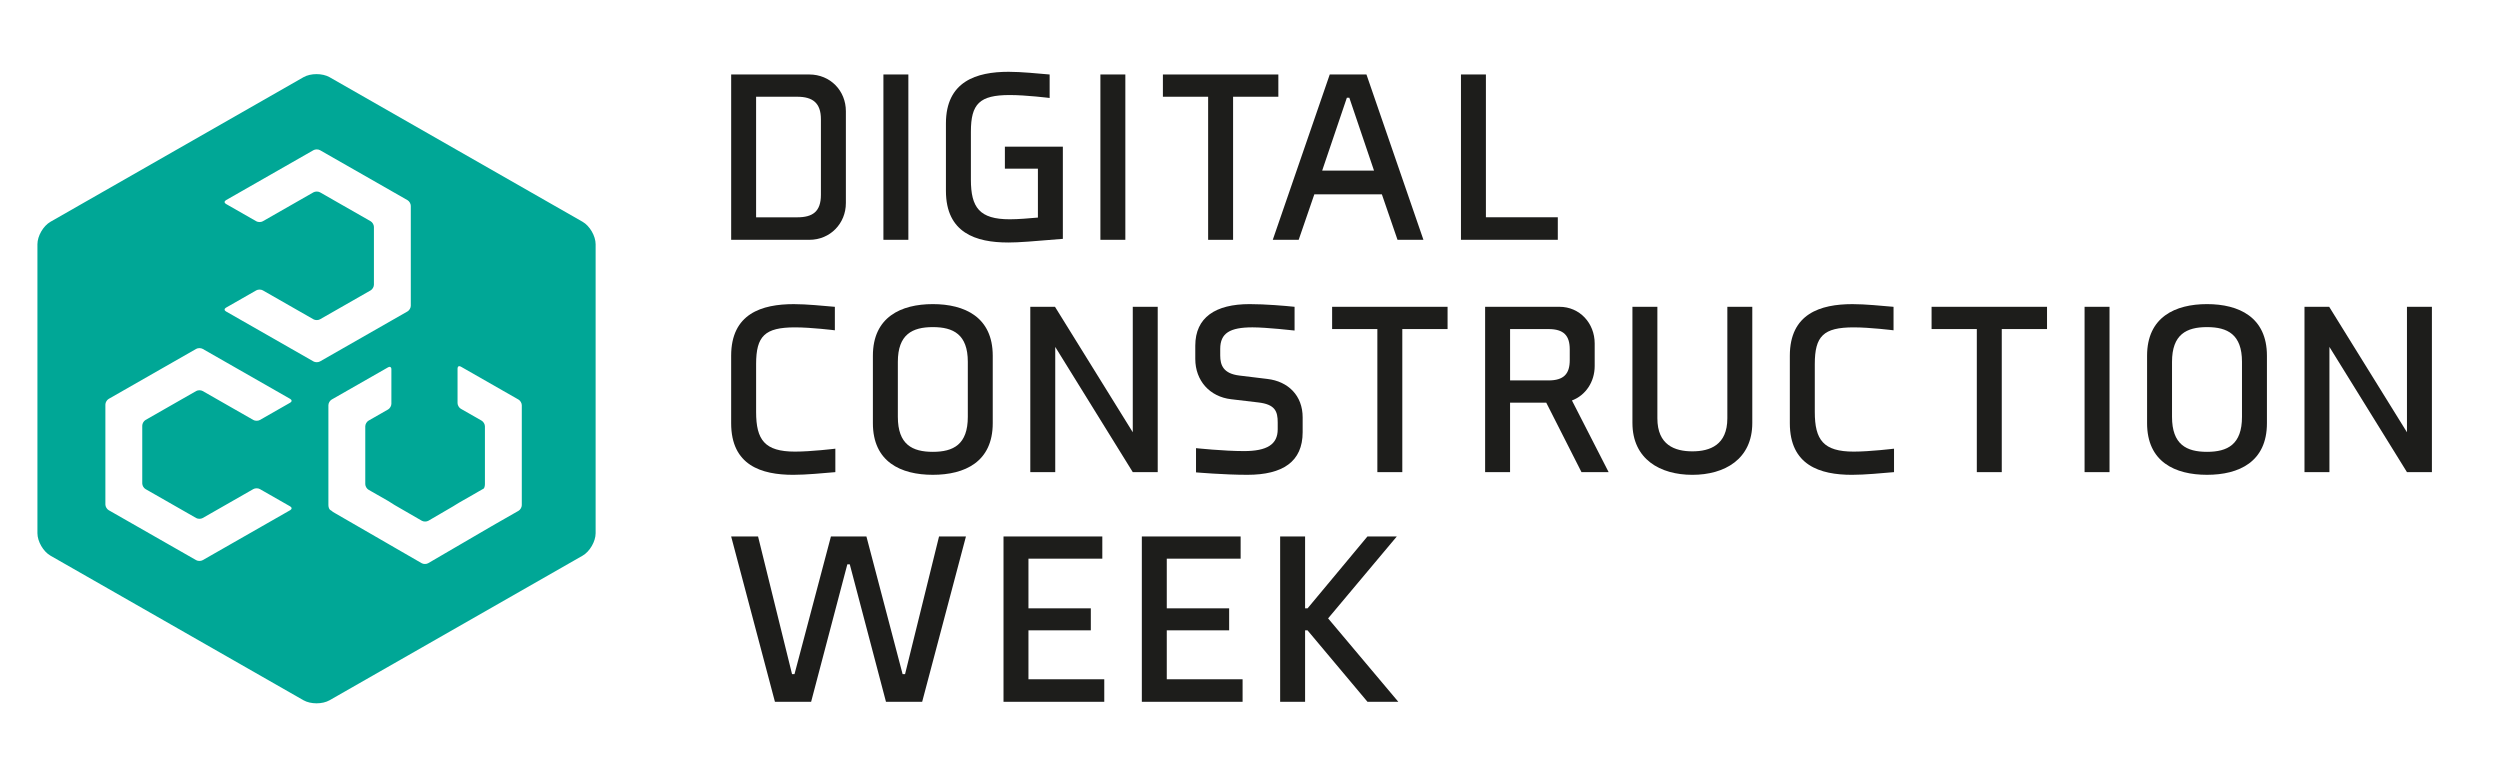 <svg xmlns="http://www.w3.org/2000/svg" id="Layer_1" viewBox="0 0 174.796 52.975"><defs><style>      .st0 {        fill: #1d1d1b;      }      .st1 {        fill: #00a796;      }    </style></defs><path class="st1" d="M21.22,5.397c.501-.286,1.321-.286,1.823,0l17.692,10.11c.5.286.91.993.91,1.57v20.204c0,.577-.41,1.284-.91,1.57l-17.692,10.11c-.501.286-1.321.286-1.823,0L3.528,38.851c-.501-.286-.911-.993-.911-1.57v-20.204c0-.577.41-1.284.911-1.57L21.22,5.397ZM15.798,21.513c-.125.072-.125.189,0,.26l6.12,3.498c.126.072.331.072.456,0l6.12-3.498c.126-.072.228-.248.228-.392v-6.991c0-.144-.102-.321-.228-.393l-6.12-3.497c-.125-.072-.33-.072-.456,0l-6.12,3.497c-.125.072-.125.189,0,.261l2.122,1.213c.125.072.33.072.455,0l3.543-2.025c.126-.071.331-.071.456,0l3.543,2.025c.125.072.227.248.227.393v4.045c0,.144-.102.321-.227.392l-3.543,2.025c-.125.072-.33.072-.456,0l-3.543-2.025c-.125-.072-.33-.072-.455,0l-2.122,1.213ZM18.17,34.195c-.125-.072-.33-.072-.455,0l-3.543,2.025c-.125.072-.33.072-.455,0l-3.543-2.025c-.126-.072-.228-.248-.228-.392v-4.045c0-.144.102-.321.228-.393l3.543-2.025c.125-.072.33-.072.455,0l3.543,2.025c.125.072.33.072.455,0l2.123-1.212c.125-.072.125-.189,0-.261l-6.121-3.498c-.125-.072-.33-.072-.455,0l-6.121,3.498c-.125.072-.228.249-.228.393v6.991c0,.144.103.321.228.393l6.121,3.497c.125.072.33.072.455,0l6.121-3.497c.125-.072.125-.189,0-.261l-2.123-1.213ZM36.483,28.331c0-.144-.102-.321-.227-.392l-4.038-2.307c-.125-.072-.227-.012-.227.132v2.422c0,.144.102.321.227.393l1.459.834c.125.072.228.248.228.393v4.045c0,.144-.044.288-.099.319-.054.031-.1.056-.101.055-.002-.001-.1.056-.219.125s-.32.185-.445.257l-.913.521c-.125.072-.228.134-.228.138s-.102.068-.226.14l-1.723,1.005c-.125.072-.329.073-.454.001l-1.905-1.1c-.124-.072-.227-.137-.227-.144s-.102-.071-.227-.142l-1.372-.784c-.125-.072-.227-.248-.227-.393v-4.045c0-.144.102-.321.227-.393l1.372-.784c.125-.072.227-.249.227-.393v-2.422c0-.144-.102-.204-.227-.132l-3.95,2.257c-.125.072-.227.248-.227.392v6.992c0,.144.06.297.134.339.074.042.129.08.121.084-.007.004.09.067.215.139l3.718,2.147c.125.072.329.191.454.263l1.882,1.086c.124.072.329.072.454-.001l1.752-1.023c.125-.072.329-.191.454-.264l2.147-1.252c.125-.072.329-.191.454-.262l1.51-.863c.125-.072.227-.248.227-.392v-6.992Z"></path><g><path class="st0" d="M59.142,14.202c0,1.419-1.094,2.565-2.548,2.565h-5.472V5.207h5.455c1.488,0,2.565,1.146,2.565,2.565v6.429ZM57.397,8.337c0-1.145-.581-1.573-1.659-1.573h-2.873v8.43h2.873c1.077,0,1.659-.393,1.659-1.573v-5.284Z"></path><path class="st0" d="M61.767,16.767V5.207h1.744v11.56h-1.744Z"></path><path class="st0" d="M70.481,16.955c-2.24,0-4.343-.667-4.343-3.608v-4.719c0-2.941,2.137-3.608,4.378-3.608.923,0,2.035.119,2.873.188v1.642s-1.642-.205-2.787-.205c-2.12,0-2.719.616-2.719,2.565v3.352c0,1.949.599,2.77,2.719,2.77.616,0,1.385-.069,1.967-.12v-3.42h-2.309v-1.539h4.053v6.447c-2.086.171-3.044.256-3.831.256Z"></path><path class="st0" d="M76.938,16.767V5.207h1.744v11.56h-1.744Z"></path><path class="st0" d="M86.215,6.764v10.004h-1.744V6.764h-3.163v-1.556h8.072v1.556h-3.164Z"></path><path class="st0" d="M96.616,13.586h-4.72l-1.094,3.181h-1.812l3.984-11.56h2.566l3.984,11.56h-1.812l-1.094-3.181ZM92.444,11.928h3.625l-1.727-5.096h-.171l-1.727,5.096Z"></path><path class="st0" d="M102.148,16.767V5.207h1.744v9.986h5.027v1.573h-6.771Z"></path><path class="st0" d="M58.406,33.011c-.838.069-2.017.188-2.941.188-2.24,0-4.344-.667-4.344-3.608v-4.719c0-2.941,2.138-3.608,4.378-3.608.923,0,2.035.119,2.873.188v1.642s-1.642-.205-2.787-.205c-2.12,0-2.719.615-2.719,2.565v3.352c0,1.949.598,2.77,2.719,2.77,1.146,0,2.821-.205,2.821-.205v1.642Z"></path><path class="st0" d="M69.411,24.871v4.719c0,2.702-1.95,3.608-4.19,3.608s-4.19-.906-4.19-3.608v-4.719c0-2.702,1.966-3.608,4.19-3.608s4.19.906,4.19,3.608ZM62.776,25.299v3.848c0,1.932,1.009,2.445,2.446,2.445s2.446-.513,2.446-2.445v-3.848c0-1.915-1.009-2.428-2.446-2.428s-2.446.513-2.446,2.428Z"></path><path class="st0" d="M79.202,33.011l-5.421-8.755v8.755h-1.744v-11.56h1.727l5.438,8.772v-8.772h1.744v11.56h-1.744Z"></path><path class="st0" d="M91.079,30.223c0,2.052-1.385,2.975-3.865,2.975-1.641,0-3.591-.171-3.591-.171v-1.693s1.932.205,3.352.205c1.607,0,2.36-.462,2.36-1.522v-.479c0-.77-.171-1.266-1.368-1.402l-1.881-.222c-1.505-.171-2.514-1.3-2.514-2.821v-.923c0-1.983,1.419-2.907,3.796-2.907,1.111,0,2.48.119,3.146.188v1.659s-1.966-.222-2.941-.222c-1.59,0-2.257.41-2.257,1.505v.462c0,.684.222,1.265,1.333,1.402l1.967.239c1.453.171,2.463,1.163,2.463,2.684v1.043Z"></path><path class="st0" d="M98.047,23.007v10.004h-1.744v-10.004h-3.163v-1.556h8.072v1.556h-3.164Z"></path><path class="st0" d="M110.575,33.011l-2.463-4.856h-2.531v4.856h-1.744v-11.56h5.198c1.419,0,2.463,1.146,2.463,2.565v1.573c0,1.111-.633,2.052-1.59,2.411l2.565,5.01h-1.898ZM109.754,24.427c0-.958-.411-1.419-1.488-1.419h-2.684v3.591h2.684c1.077,0,1.488-.462,1.488-1.419v-.753Z"></path><path class="st0" d="M114.137,29.574v-8.123h1.744v7.798c0,1.864,1.214,2.308,2.446,2.308s2.446-.444,2.446-2.308v-7.798h1.744v8.123c0,2.531-1.933,3.625-4.19,3.625s-4.19-1.094-4.19-3.625Z"></path><path class="st0" d="M132.427,33.011c-.839.069-2.018.188-2.941.188-2.24,0-4.344-.667-4.344-3.608v-4.719c0-2.941,2.138-3.608,4.378-3.608.923,0,2.035.119,2.873.188v1.642s-1.641-.205-2.787-.205c-2.121,0-2.719.615-2.719,2.565v3.352c0,1.949.599,2.77,2.719,2.77,1.145,0,2.821-.205,2.821-.205v1.642Z"></path><path class="st0" d="M139.96,23.007v10.004h-1.744v-10.004h-3.163v-1.556h8.072v1.556h-3.164Z"></path><path class="st0" d="M145.75,33.011v-11.56h1.744v11.56h-1.744Z"></path><path class="st0" d="M158.5,24.871v4.719c0,2.702-1.95,3.608-4.19,3.608s-4.19-.906-4.19-3.608v-4.719c0-2.702,1.967-3.608,4.19-3.608s4.19.906,4.19,3.608ZM151.864,25.299v3.848c0,1.932,1.009,2.445,2.446,2.445s2.446-.513,2.446-2.445v-3.848c0-1.915-1.009-2.428-2.446-2.428s-2.446.513-2.446,2.428Z"></path><path class="st0" d="M168.291,33.011l-5.421-8.755v8.755h-1.744v-11.56h1.727l5.438,8.772v-8.772h1.744v11.56h-1.744Z"></path><g><path class="st0" d="M58.099,37.507h2.479l2.531,9.628h.171l2.377-9.628h1.881l-3.061,11.56h-2.531l-2.531-9.611h-.171l-2.531,9.611h-2.531l-3.061-11.56h1.881l2.377,9.628h.171l2.548-9.628Z"></path><path class="st0" d="M70.164,49.067v-11.56h6.908v1.556h-5.164v3.472h4.361v1.539h-4.361v3.42h5.301v1.573h-7.045Z"></path><path class="st0" d="M79.835,49.067v-11.56h6.908v1.556h-5.164v3.472h4.361v1.539h-4.361v3.42h5.301v1.573h-7.045Z"></path><path class="st0" d="M95.611,49.067l-4.189-4.993h-.172v4.993h-1.744v-11.56h1.744v5.028h.172l4.189-5.028h2.053l-4.805,5.729,4.907,5.831h-2.155Z"></path></g></g></svg>